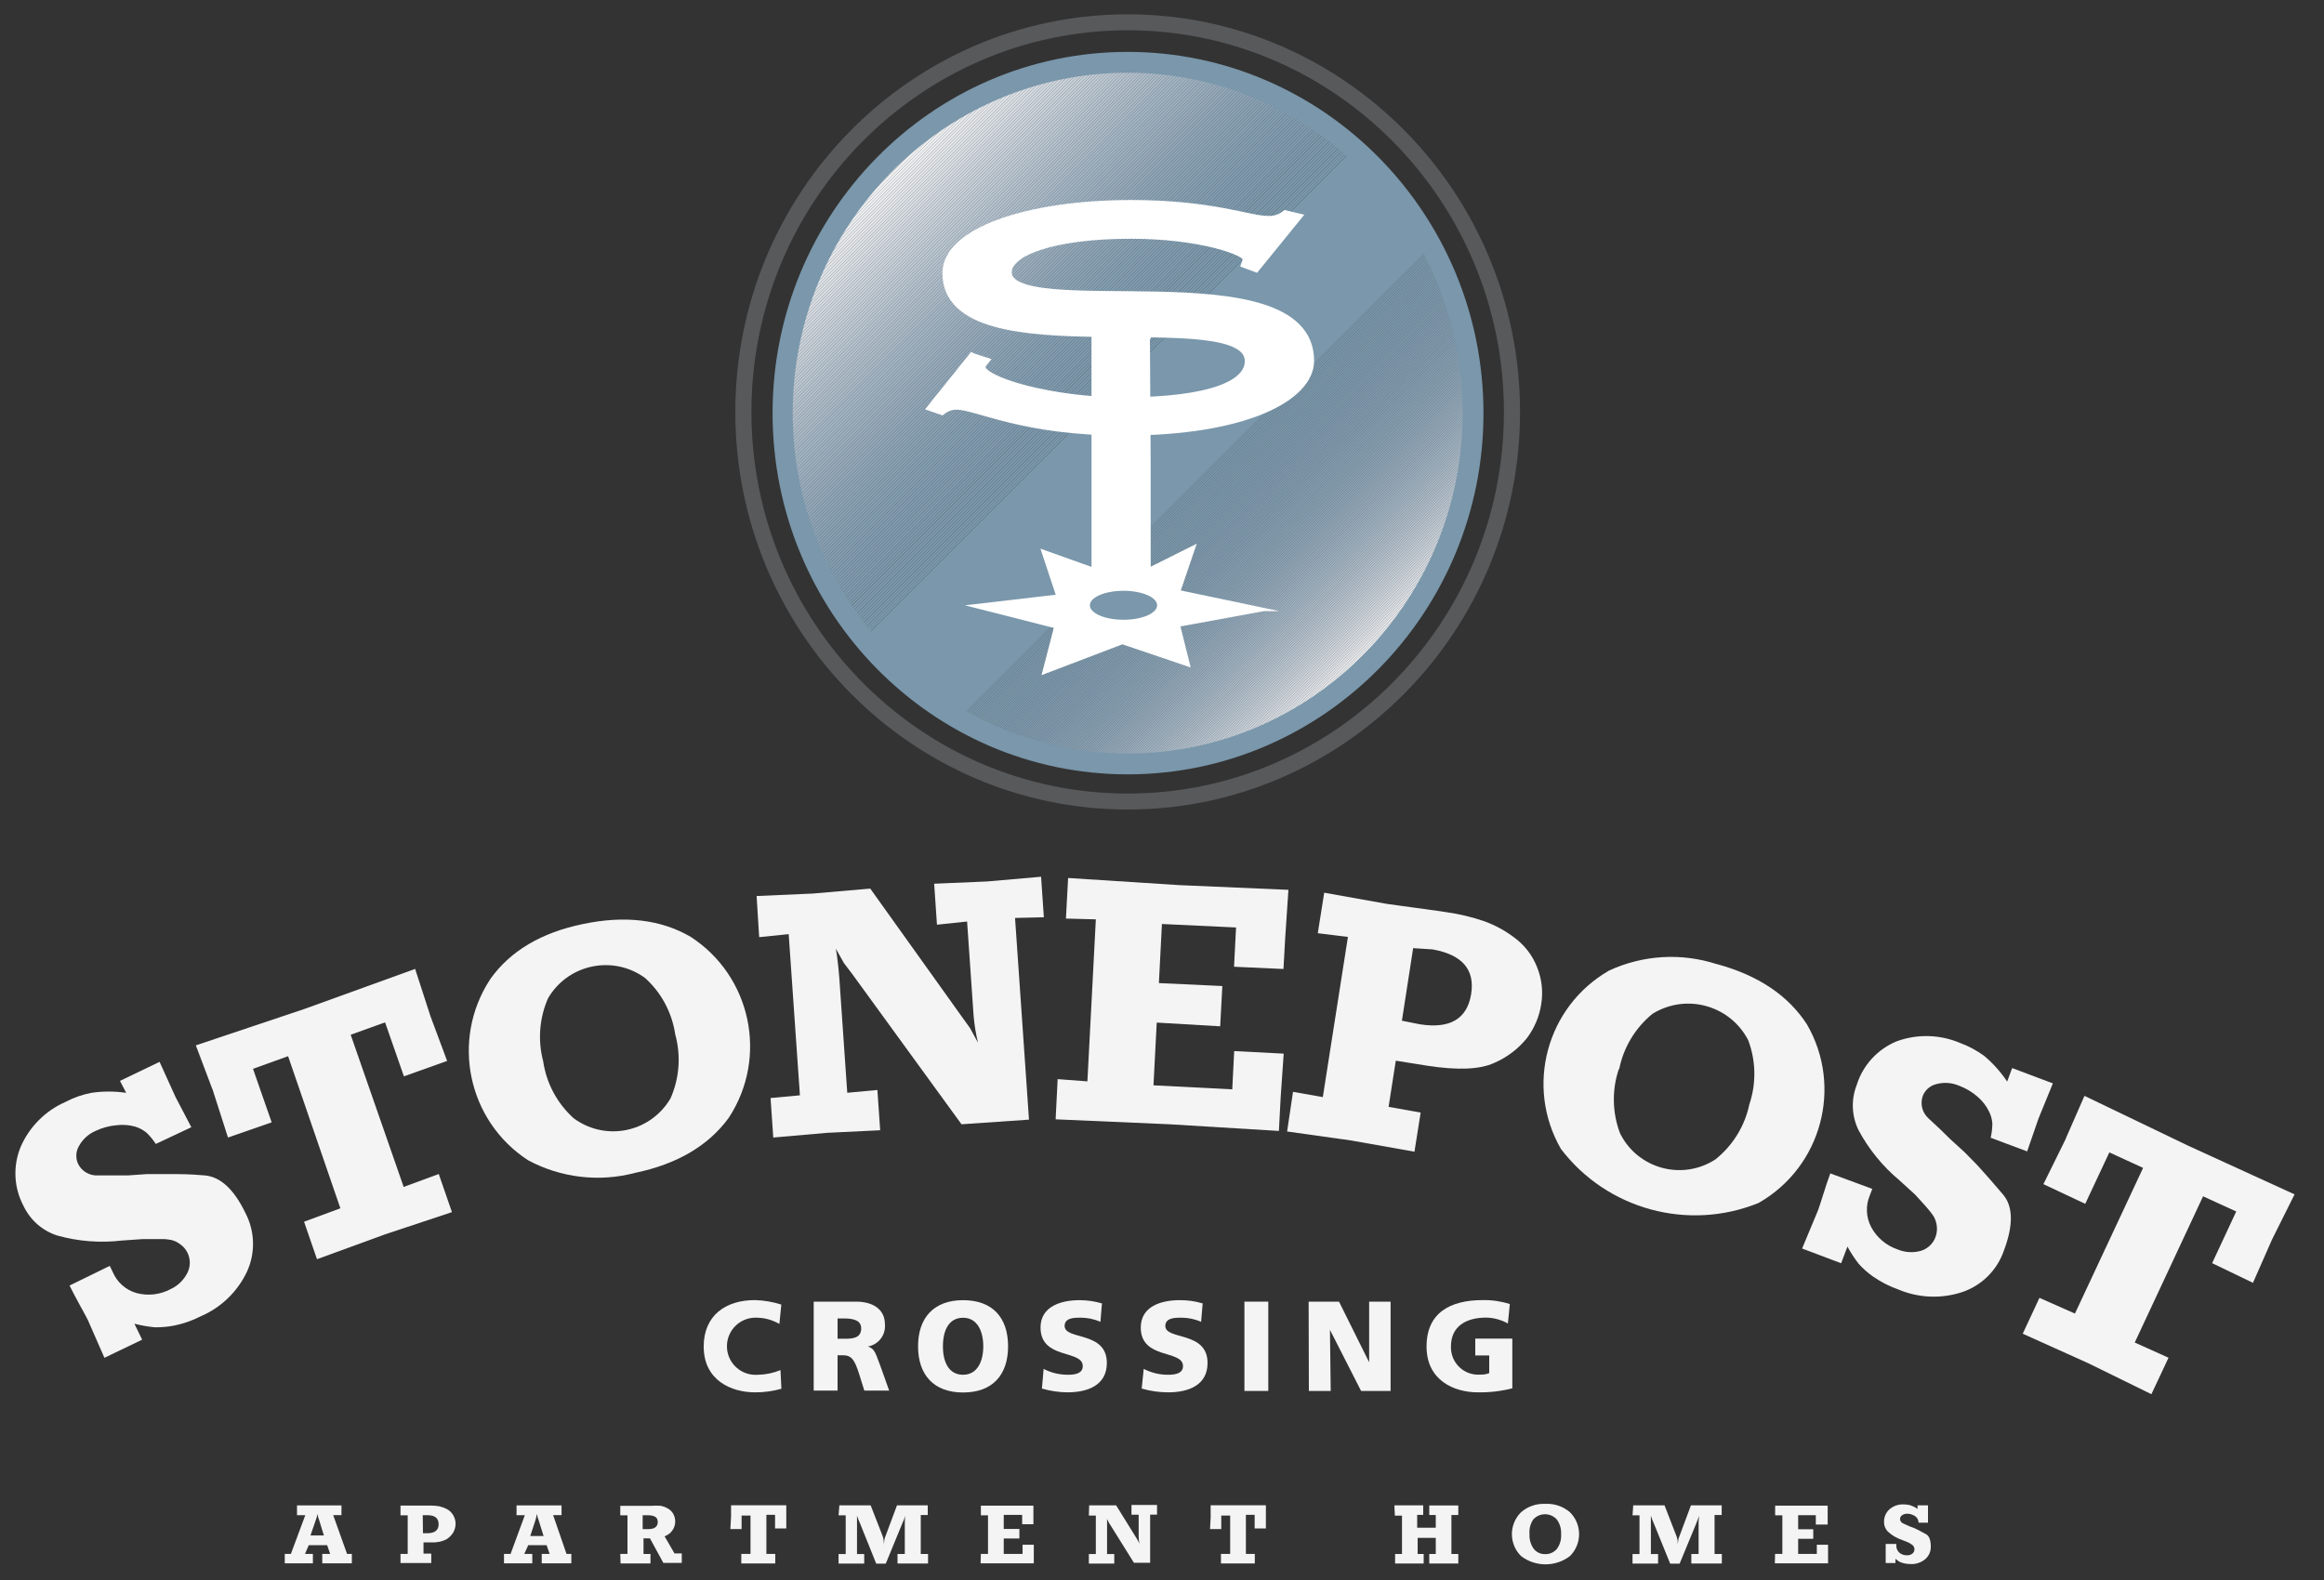<?xml version="1.0" encoding="UTF-8"?>
<svg id="logos" xmlns="http://www.w3.org/2000/svg" xmlns:xlink="http://www.w3.org/1999/xlink" viewBox="0 0 300 204.05">
  <rect x="0" y="0" width="300" height="204.05" fill="#333333" stroke="none"/>
  <defs>
    <style>
      .cls-1, .cls-2 {
        fill: none;
      }

      .cls-3 {
        fill: #f3f3f5;
      }

      .cls-4 {
        fill: #f6f7f8;
      }

      .cls-5 {
        fill: #f7f8f9;
      }

      .cls-6 {
        fill: #f2f3f4;
      }

      .cls-7 {
        fill: #f9f9fa;
      }

      .cls-8 {
        fill: #eef0f2;
      }

      .cls-9 {
        fill: #ebedf0;
      }

      .cls-10 {
        fill: #eaedef;
      }

      .cls-11 {
        fill: #e9ecef;
      }

      .cls-12 {
        fill: #f4f5f6;
      }

      .cls-13 {
        fill: #f4f4f4;
      }

      .cls-14 {
        fill: #fafbfb;
      }

      .cls-15 {
        fill: #fcfcfd;
      }

      .cls-16 {
        fill: #e7eaed;
      }

      .cls-17 {
        fill: #e7e9ec;
      }

      .cls-18 {
        fill: #e3e6ea;
      }

      .cls-19 {
        fill: #e8ebee;
      }

      .cls-20 {
        fill: #edeff1;
      }

      .cls-21, .cls-22, .cls-23 {
        fill: #fff;
      }

      .cls-24 {
        fill: #f0f1f3;
      }

      .cls-25 {
        fill: #f1f2f4;
      }

      .cls-26 {
        fill: #e5e7eb;
      }

      .cls-27 {
        fill: #eceef1;
      }

      .cls-28 {
        fill: #91a7b8;
      }

      .cls-29 {
        fill: #7d99ac;
      }

      .cls-30 {
        fill: #7f9aae;
      }

      .cls-31 {
        fill: #7f9aad;
      }

      .cls-32 {
        fill: #819caf;
      }

      .cls-33 {
        fill: #7e99ad;
      }

      .cls-34 {
        fill: #98adbc;
      }

      .cls-35 {
        fill: #99adbd;
      }

      .cls-36 {
        fill: #99adbc;
      }

      .cls-37 {
        fill: #7c98ac;
      }

      .cls-38 {
        fill: #97acbc;
      }

      .cls-39 {
        fill: #97abbb;
      }

      .cls-40 {
        fill: #a0b2c1;
      }

      .cls-41 {
        fill: #9fb1c0;
      }

      .cls-42 {
        fill: #9fb2c1;
      }

      .cls-43 {
        fill: #849eb1;
      }

      .cls-44 {
        fill: #9eb1c0;
      }

      .cls-45 {
        fill: #93a9ba;
      }

      .cls-46 {
        fill: #93a8b9;
      }

      .cls-47 {
        fill: #c2ccd5;
      }

      .cls-48 {
        fill: #b4c2cd;
      }

      .cls-49 {
        fill: #8aa2b4;
      }

      .cls-50 {
        fill: #b5c2ce;
      }

      .cls-51 {
        fill: #9db0bf;
      }

      .cls-52 {
        fill: #8ba3b4;
      }

      .cls-53 {
        fill: #8ba3b5;
      }

      .cls-54 {
        fill: #9cb0bf;
      }

      .cls-55 {
        fill: #9cafbe;
      }

      .cls-56 {
        fill: #8ca3b5;
      }

      .cls-57 {
        fill: #8ca4b6;
      }

      .cls-58 {
        fill: #91a7b9;
      }

      .cls-59 {
        fill: #8fa5b7;
      }

      .cls-60 {
        fill: #8fa6b7;
      }

      .cls-61 {
        fill: #8fa6b8;
      }

      .cls-62 {
        fill: #90a6b8;
      }

      .cls-63 {
        fill: #b6c3ce;
      }

      .cls-64 {
        fill: #b6c2ce;
      }

      .cls-65 {
        fill: #c1cbd5;
      }

      .cls-66 {
        fill: #b3c1cd;
      }

      .cls-67 {
        fill: #b3c0cc;
      }

      .cls-68 {
        fill: #bac6d0;
      }

      .cls-69 {
        fill: #8da4b6;
      }

      .cls-70 {
        fill: #b9c5cf;
      }

      .cls-71 {
        fill: #8ea5b7;
      }

      .cls-72 {
        fill: #b7c4cf;
      }

      .cls-73 {
        fill: #b7c3cf;
      }

      .cls-74 {
        fill: #92a8b9;
      }

      .cls-75 {
        fill: #859fb1;
      }

      .cls-76 {
        fill: #ced6dd;
      }

      .cls-77 {
        fill: #cdd5dd;
      }

      .cls-78 {
        fill: #a8b8c5;
      }

      .cls-79 {
        fill: #a5b6c4;
      }

      .cls-80 {
        fill: #b1becb;
      }

      .cls-81 {
        fill: #dadfe5;
      }

      .cls-82 {
        fill: #a9b9c6;
      }

      .cls-83 {
        fill: #a6b6c4;
      }

      .cls-84 {
        fill: #adbcc9;
      }

      .cls-85 {
        fill: #afbdca;
      }

      .cls-86 {
        fill: #b0beca;
      }

      .cls-87 {
        fill: #d8dde3;
      }

      .cls-88 {
        fill: #a4b5c4;
      }

      .cls-89 {
        fill: #b2c0cd;
      }

      .cls-90 {
        fill: #b2bfcc;
      }

      .cls-91 {
        fill: #bfc9d3;
      }

      .cls-92 {
        fill: #aebdc9;
      }

      .cls-93 {
        fill: #bdc9d3;
      }

      .cls-94 {
        fill: #bcc8d2;
      }

      .cls-95 {
        fill: #a3b4c2;
      }

      .cls-96 {
        fill: #a3b5c3;
      }

      .cls-97 {
        fill: #bbc7d2;
      }

      .cls-98 {
        fill: #bdc8d3;
      }

      .cls-99 {
        fill: #c0cad4;
      }

      .cls-100 {
        fill: #aabac7;
      }

      .cls-101 {
        fill: #ccd4dc;
      }

      .cls-102 {
        fill: #cad3db;
      }

      .cls-103 {
        fill: #c9d2da;
      }

      .cls-104 {
        fill: #cfd6de;
      }

      .cls-105 {
        fill: #d0d7df;
      }

      .cls-106 {
        fill: #d0d7de;
      }

      .cls-107 {
        fill: #dde2e7;
      }

      .cls-108 {
        fill: #d2d8df;
      }

      .cls-109 {
        fill: #c3cdd6;
      }

      .cls-110 {
        fill: #c4cdd7;
      }

      .cls-111 {
        fill: #c4ced7;
      }

      .cls-112 {
        fill: #dce1e6;
      }

      .cls-113 {
        fill: #dbe0e6;
      }

      .cls-114 {
        fill: #dbe0e5;
      }

      .cls-115 {
        fill: #d6dce2;
      }

      .cls-116 {
        fill: #d4dae0;
      }

      .cls-117 {
        fill: #dfe4e9;
      }

      .cls-118 {
        fill: #acbbc8;
      }

      .cls-119 {
        fill: #d7dce2;
      }

      .cls-120 {
        fill: #c6cfd8;
      }

      .cls-121 {
        fill: #c6ced7;
      }

      .cls-122 {
        fill: #c6d0d9;
      }

      .cls-123 {
        fill: #e1e5e9;
      }

      .cls-124 {
        fill: #c8d1da;
      }

      .cls-125 {
        fill: #d5dbe2;
      }

      .cls-126 {
        fill: #dee3e8;
      }

      .cls-127 {
        fill: #a7b7c5;
      }

      .cls-128 {
        fill: #94a9ba;
      }

      .cls-129 {
        fill: #a2b3c2;
      }

      .cls-130 {
        fill: #9bafbe;
      }

      .cls-131 {
        fill: #9baebd;
      }

      .cls-132 {
        fill: #a1b3c2;
      }

      .cls-133 {
        fill: #95aaba;
      }

      .cls-134 {
        fill: #a2b4c3;
      }

      .cls-135 {
        fill: #96aabb;
      }

      .cls-136 {
        fill: #96abbb;
      }

      .cls-137 {
        fill: #89a2b4;
      }

      .cls-138 {
        fill: #89a1b3;
      }

      .cls-139 {
        fill: #87a0b2;
      }

      .cls-140 {
        fill: #87a0b3;
      }

      .cls-141 {
        fill: #869fb2;
      }

      .cls-142 {
        fill: #869fb1;
      }

      .cls-143 {
        fill: #88a1b3;
      }

      .cls-144 {
        fill: #88a0b2;
      }

      .cls-145 {
        fill: #9aaebd;
      }

      .cls-146 {
        fill: #809bae;
      }

      .cls-147 {
        fill: #809baf;
      }

      .cls-148 {
        fill: #58595b;
      }

      .cls-149 {
        fill: #839db0;
      }

      .cls-150 {
        fill: #839eb1;
      }

      .cls-151 {
        fill: #839eb0;
      }

      .cls-152 {
        fill: #829caf;
      }

      .cls-153 {
        fill: #7a97ab;
      }

      .cls-154 {
        fill: #829db0;
      }

      .cls-155 {
        fill: #7b98ab;
      }

      .cls-156 {
        fill: #7b98ac;
      }

      .cls-2 {
        clip-path: url(#clippath);
      }

      .cls-22 {
        stroke-width: .36px;
      }

      .cls-22, .cls-23 {
        stroke: #fff;
        stroke-miterlimit: 10;
      }

      .cls-23 {
        stroke-width: 1.45px;
      }
    </style>
    <clipPath id="clippath">
      <ellipse class="cls-1" cx="145.57" cy="53.34" rx="44.58" ry="45.29"/>
    </clipPath>
  </defs>
  <g class="cls-2">
    <g>
      <polygon class="cls-21" points="127.31 8.05 100.99 34.37 100.99 8.05 127.31 8.05"/>
      <polygon class="cls-21" points="127.73 8.05 100.99 34.78 100.99 34.37 127.31 8.05 127.73 8.05"/>
      <polygon class="cls-15" points="128.14 8.05 100.99 35.2 100.99 34.78 127.73 8.05 128.14 8.05"/>
      <polygon class="cls-7" points="128.54 8.05 100.99 35.6 100.99 35.2 128.14 8.05 128.54 8.05"/>
      <polygon class="cls-4" points="128.97 8.05 100.99 36.01 100.99 35.6 128.54 8.05 128.97 8.05"/>
      <polygon class="cls-12" points="129.37 8.05 100.99 36.43 100.99 36.01 128.97 8.05 129.37 8.05"/>
      <polygon class="cls-3" points="129.79 8.05 100.99 36.84 100.99 36.43 129.37 8.05 129.79 8.05"/>
      <polygon class="cls-25" points="130.2 8.05 100.99 37.26 100.99 36.84 129.79 8.05 130.2 8.05"/>
      <polygon class="cls-8" points="130.62 8.05 100.99 37.67 100.99 37.26 130.2 8.05 130.62 8.05"/>
      <polygon class="cls-20" points="131.03 8.05 100.99 38.09 100.99 37.67 130.62 8.05 131.03 8.05"/>
      <polygon class="cls-9" points="131.43 8.05 100.99 38.49 100.99 38.09 131.03 8.05 131.43 8.05"/>
      <polygon class="cls-11" points="131.86 8.05 100.99 38.9 100.99 38.49 131.43 8.05 131.86 8.05"/>
      <polygon class="cls-16" points="132.26 8.05 100.99 39.32 100.99 38.9 131.86 8.05 132.26 8.05"/>
      <polygon class="cls-17" points="132.68 8.05 100.99 39.73 100.99 39.32 132.26 8.05 132.68 8.05"/>
      <polygon class="cls-26" points="133.09 8.05 100.99 40.14 100.99 39.73 132.68 8.05 133.09 8.05"/>
      <polygon class="cls-18" points="133.5 8.05 100.99 40.56 100.99 40.14 133.09 8.05 133.5 8.05"/>
      <polygon class="cls-123" points="133.92 8.05 100.99 40.96 100.99 40.56 133.5 8.05 133.92 8.05"/>
      <polygon class="cls-117" points="134.32 8.05 100.99 41.39 100.99 40.96 133.92 8.05 134.32 8.05"/>
      <polygon class="cls-126" points="134.75 8.05 100.99 41.79 100.99 41.39 134.32 8.05 134.75 8.05"/>
      <polygon class="cls-112" points="135.15 8.05 100.99 42.2 100.99 41.79 134.75 8.05 135.15 8.05"/>
      <polygon class="cls-114" points="135.56 8.05 100.99 42.62 100.99 42.2 135.15 8.05 135.56 8.05"/>
      <polygon class="cls-81" points="135.98 8.05 100.99 43.03 100.99 42.62 135.56 8.05 135.98 8.05"/>
      <polygon class="cls-87" points="136.39 8.05 100.99 43.45 100.99 43.03 135.98 8.05 136.39 8.05"/>
      <polygon class="cls-119" points="136.79 8.05 100.99 43.85 100.99 43.45 136.39 8.05 136.79 8.05"/>
      <polygon class="cls-125" points="137.22 8.05 100.99 44.26 100.99 43.85 136.79 8.05 137.22 8.05"/>
      <polygon class="cls-116" points="137.62 8.05 100.99 44.68 100.99 44.26 137.22 8.05 137.62 8.05"/>
      <polygon class="cls-108" points="138.04 8.05 100.99 45.09 100.99 44.68 137.62 8.05 138.04 8.05"/>
      <polygon class="cls-105" points="138.45 8.05 100.99 45.51 100.99 45.09 138.04 8.05 138.45 8.05"/>
      <polygon class="cls-104" points="138.86 8.05 100.99 45.92 100.99 45.51 138.45 8.05 138.86 8.05"/>
      <polygon class="cls-77" points="139.28 8.05 100.99 46.32 100.99 45.92 138.86 8.05 139.28 8.05"/>
      <polygon class="cls-101" points="139.68 8.05 100.99 46.74 100.99 46.32 139.28 8.05 139.68 8.05"/>
      <polygon class="cls-102" points="140.11 8.05 100.99 47.15 100.99 46.74 139.68 8.05 140.11 8.05"/>
      <polygon class="cls-103" points="140.51 8.05 100.99 47.57 100.99 47.15 140.11 8.05 140.51 8.05"/>
      <polygon class="cls-124" points="140.92 8.05 100.99 47.98 100.99 47.57 140.51 8.05 140.92 8.05"/>
      <polygon class="cls-120" points="141.34 8.05 100.99 48.39 100.99 47.98 140.92 8.05 141.34 8.05"/>
      <polygon class="cls-121" points="141.75 8.05 100.99 48.81 100.99 48.39 141.34 8.05 141.75 8.05"/>
      <polygon class="cls-111" points="142.17 8.05 100.99 49.21 100.99 48.81 141.75 8.05 142.17 8.05"/>
      <polygon class="cls-109" points="142.57 8.05 100.99 49.64 100.99 49.21 142.17 8.05 142.57 8.05"/>
      <polygon class="cls-65" points="142.98 8.05 100.99 50.04 100.99 49.64 142.57 8.05 142.98 8.05"/>
      <polygon class="cls-99" points="143.4 8.05 100.99 50.45 100.99 50.04 142.98 8.05 143.4 8.05"/>
      <polygon class="cls-91" points="143.81 8.05 100.99 50.87 100.99 50.45 143.4 8.05 143.81 8.05"/>
      <polygon class="cls-93" points="144.23 8.05 100.99 51.28 100.99 50.87 143.81 8.05 144.23 8.05"/>
      <polygon class="cls-94" points="144.64 8.05 100.99 51.7 100.99 51.28 144.23 8.05 144.64 8.05"/>
      <polygon class="cls-97" points="145.04 8.05 100.99 52.1 100.99 51.7 144.64 8.05 145.04 8.05"/>
      <polygon class="cls-68" points="145.47 8.05 100.99 52.51 100.99 52.1 145.04 8.05 145.47 8.05"/>
      <polygon class="cls-70" points="145.87 8.05 100.99 52.93 100.99 52.51 145.47 8.05 145.87 8.05"/>
      <polygon class="cls-72" points="146.29 8.05 100.99 53.34 100.99 52.93 145.87 8.05 146.29 8.05"/>
      <polygon class="cls-63" points="146.7 8.05 100.99 53.76 100.99 53.34 146.29 8.05 146.7 8.05"/>
      <polygon class="cls-50" points="147.11 8.05 100.99 54.17 100.99 53.76 146.7 8.05 147.11 8.05"/>
      <polygon class="cls-66" points="147.53 8.05 100.99 54.57 100.99 54.17 147.11 8.05 147.53 8.05"/>
      <polygon class="cls-67" points="147.93 8.05 100.99 54.99 100.99 54.57 147.53 8.05 147.93 8.05"/>
      <polygon class="cls-90" points="148.36 8.05 100.99 55.4 100.99 54.99 147.93 8.05 148.36 8.05"/>
      <polygon class="cls-80" points="148.76 8.05 100.99 55.82 100.99 55.4 148.36 8.05 148.76 8.05"/>
      <polygon class="cls-85" points="149.17 8.05 100.99 56.23 100.99 55.82 148.76 8.05 149.17 8.05"/>
      <polygon class="cls-92" points="149.59 8.05 100.99 56.64 100.99 56.23 149.17 8.05 149.59 8.05"/>
      <polygon class="cls-84" points="150 8.05 100.99 57.06 100.99 56.64 149.59 8.05 150 8.05"/>
      <polygon class="cls-118" points="150.42 8.05 100.99 57.46 100.99 57.06 150 8.05 150.42 8.05"/>
      <polygon class="cls-100" points="150.82 8.05 100.99 57.89 100.99 57.46 150.42 8.05 150.82 8.05"/>
      <polygon class="cls-100" points="151.23 8.05 100.99 58.29 100.99 57.89 150.82 8.05 151.23 8.05"/>
      <polygon class="cls-82" points="151.65 8.05 100.99 58.7 100.99 58.29 151.23 8.05 151.65 8.05"/>
      <polygon class="cls-78" points="152.06 8.05 100.99 59.12 100.99 58.7 151.65 8.05 152.06 8.05"/>
      <polygon class="cls-127" points="152.48 8.05 100.99 59.53 100.99 59.12 152.06 8.05 152.48 8.05"/>
      <polygon class="cls-83" points="152.89 8.05 100.99 59.93 100.99 59.53 152.48 8.05 152.89 8.05"/>
      <polygon class="cls-88" points="153.29 8.05 100.99 60.35 100.99 59.93 152.89 8.05 153.29 8.05"/>
      <polygon class="cls-96" points="153.72 8.05 100.99 60.76 100.99 60.35 153.29 8.05 153.72 8.05"/>
      <polygon class="cls-134" points="154.12 8.05 100.99 61.18 100.99 60.76 153.72 8.05 154.12 8.05"/>
      <polygon class="cls-129" points="154.53 8.05 100.99 61.59 100.99 61.18 154.12 8.05 154.53 8.05"/>
      <polygon class="cls-132" points="154.95 8.05 100.99 62 100.99 61.59 154.53 8.05 154.95 8.05"/>
      <polygon class="cls-40" points="155.36 8.05 100.99 62.42 100.99 62 154.95 8.05 155.36 8.05"/>
      <polygon class="cls-41" points="155.78 8.05 100.99 62.82 100.99 62.42 155.36 8.05 155.78 8.05"/>
      <polygon class="cls-44" points="156.18 8.05 100.99 63.24 100.99 62.82 155.78 8.05 156.18 8.05"/>
      <polygon class="cls-51" points="156.61 8.05 100.99 63.65 100.99 63.24 156.18 8.05 156.61 8.05"/>
      <polygon class="cls-54" points="157.01 8.05 100.99 64.07 100.99 63.65 156.61 8.05 157.01 8.05"/>
      <polygon class="cls-55" points="157.42 8.05 100.99 64.48 100.99 64.07 157.01 8.05 157.42 8.05"/>
      <polygon class="cls-131" points="157.84 8.05 100.99 64.89 100.99 64.48 157.42 8.05 157.84 8.05"/>
      <polygon class="cls-145" points="158.25 8.05 100.99 65.31 100.99 64.89 157.84 8.05 158.25 8.05"/>
      <polygon class="cls-36" points="158.67 8.05 100.99 65.71 100.99 65.31 158.25 8.05 158.67 8.05"/>
      <polygon class="cls-34" points="159.07 8.05 100.99 66.14 100.99 65.71 158.67 8.05 159.07 8.05"/>
      <polygon class="cls-38" points="159.48 8.05 100.99 66.54 100.99 66.14 159.07 8.05 159.48 8.05"/>
      <polygon class="cls-39" points="159.9 8.05 100.99 66.95 100.99 66.54 159.48 8.05 159.9 8.05"/>
      <polygon class="cls-135" points="160.31 8.05 100.99 67.37 100.99 66.95 159.9 8.05 160.31 8.05"/>
      <polygon class="cls-133" points="160.73 8.05 100.99 67.78 100.99 67.37 160.31 8.05 160.73 8.05"/>
      <polygon class="cls-128" points="161.14 8.05 100.99 68.18 100.99 67.78 160.73 8.05 161.14 8.05"/>
      <polygon class="cls-45" points="161.54 8.05 100.99 68.6 100.99 68.18 161.14 8.05 161.54 8.05"/>
      <polygon class="cls-74" points="161.97 8.05 100.99 69.01 100.99 68.6 161.54 8.05 161.97 8.05"/>
      <polygon class="cls-58" points="162.37 8.05 100.99 69.43 100.99 69.01 161.97 8.05 162.37 8.05"/>
      <polygon class="cls-28" points="162.79 8.05 100.99 69.84 100.99 69.43 162.37 8.05 162.79 8.05"/>
      <polygon class="cls-62" points="163.2 8.05 100.99 70.25 100.99 69.84 162.79 8.05 163.2 8.05"/>
      <polygon class="cls-61" points="163.61 8.05 100.99 70.67 100.99 70.25 163.2 8.05 163.61 8.05"/>
      <polygon class="cls-59" points="164.03 8.05 100.99 71.07 100.99 70.67 163.61 8.05 164.03 8.05"/>
      <polygon class="cls-71" points="164.43 8.05 100.99 71.49 100.99 71.07 164.03 8.05 164.43 8.05"/>
      <polygon class="cls-69" points="164.84 8.05 100.99 71.9 100.99 71.49 164.43 8.05 164.84 8.05"/>
      <polygon class="cls-57" points="165.26 8.05 100.99 72.32 100.99 71.9 164.84 8.05 165.26 8.05"/>
      <polygon class="cls-56" points="165.67 8.05 100.99 72.73 100.99 72.32 165.26 8.05 165.67 8.05"/>
      <polygon class="cls-56" points="166.09 8.05 100.99 73.14 100.99 72.73 165.67 8.05 166.09 8.05"/>
      <polygon class="cls-52" points="166.5 8.05 100.99 73.56 100.99 73.14 166.09 8.05 166.5 8.05"/>
      <polygon class="cls-49" points="166.9 8.05 100.99 73.96 100.99 73.56 166.5 8.05 166.9 8.05"/>
      <polygon class="cls-137" points="167.33 8.05 100.99 74.39 100.99 73.96 166.9 8.05 167.33 8.05"/>
      <polygon class="cls-138" points="167.73 8.05 100.99 74.79 100.99 74.39 167.33 8.05 167.73 8.05"/>
      <polygon class="cls-143" points="168.15 8.05 100.99 75.2 100.99 74.79 167.73 8.05 168.15 8.05"/>
      <polygon class="cls-144" points="168.56 8.05 100.99 75.62 100.99 75.2 168.15 8.05 168.56 8.05"/>
      <polygon class="cls-139" points="168.97 8.05 100.99 76.03 100.99 75.62 168.56 8.05 168.97 8.05"/>
      <polygon class="cls-139" points="169.39 8.05 100.99 76.43 100.99 76.03 168.97 8.05 169.39 8.05"/>
      <polygon class="cls-141" points="169.79 8.05 100.99 76.85 100.99 76.43 169.39 8.05 169.79 8.05"/>
      <polygon class="cls-75" points="170.22 8.05 100.99 77.26 100.99 76.85 169.79 8.05 170.22 8.05"/>
      <polygon class="cls-75" points="170.62 8.05 100.99 77.68 100.99 77.26 170.22 8.05 170.62 8.05"/>
      <polygon class="cls-43" points="171.03 8.05 100.99 78.09 100.99 77.68 170.62 8.05 171.03 8.05"/>
      <polygon class="cls-150" points="171.45 8.05 100.99 78.5 100.99 78.09 171.03 8.05 171.45 8.05"/>
      <polygon class="cls-151" points="171.86 8.05 100.99 78.92 100.99 78.5 171.45 8.05 171.86 8.05"/>
      <polygon class="cls-154" points="172.28 8.05 100.99 79.32 100.99 78.92 171.86 8.05 172.28 8.05"/>
      <polygon class="cls-154" points="172.68 8.05 100.99 79.74 100.99 79.32 172.28 8.05 172.68 8.05"/>
      <polygon class="cls-152" points="173.09 8.05 100.99 80.15 100.99 79.74 172.68 8.05 173.09 8.05"/>
      <polygon class="cls-152" points="173.51 8.05 100.99 80.56 100.99 80.15 173.09 8.05 173.51 8.05"/>
      <polygon class="cls-32" points="173.92 8.05 100.99 80.98 100.99 80.56 173.51 8.05 173.92 8.05"/>
      <polygon class="cls-32" points="174.34 8.05 100.99 81.39 100.99 80.98 173.92 8.05 174.34 8.05"/>
      <polygon class="cls-147" points="174.75 8.05 100.99 81.81 100.99 81.39 174.34 8.05 174.75 8.05"/>
      <polygon class="cls-146" points="175.15 8.05 100.99 82.21 100.99 81.81 174.75 8.05 175.15 8.05"/>
      <polygon class="cls-146" points="175.58 8.05 100.99 82.62 100.99 82.21 175.15 8.05 175.58 8.05"/>
      <polygon class="cls-146" points="175.98 8.05 100.99 83.04 100.99 82.62 175.58 8.05 175.98 8.05"/>
      <polygon class="cls-30" points="176.04 8.05 176.21 8.23 100.99 83.45 100.99 83.04 175.98 8.05 176.04 8.05"/>
      <polygon class="cls-31" points="176.21 8.23 176.42 8.43 100.99 83.87 100.99 83.45 176.21 8.23"/>
      <polygon class="cls-31" points="176.42 8.43 176.64 8.65 100.99 84.28 100.99 83.87 176.42 8.43"/>
      <polygon class="cls-31" points="176.64 8.65 176.84 8.85 101.08 84.6 100.99 84.51 100.99 84.28 176.64 8.65"/>
      <rect class="cls-31" x="85.5" y="46.68" width="107.13" height=".29" transform="translate(7.62 112.05) rotate(-45)"/>
      <rect class="cls-33" x="85.7" y="46.89" width="107.13" height=".29" transform="translate(7.53 112.25) rotate(-45)"/>
      <rect class="cls-33" x="85.9" y="47.1" width="107.13" height=".29" transform="translate(7.44 112.46) rotate(-45)"/>
      <rect class="cls-29" x="86.11" y="47.3" width="107.13" height=".29" transform="translate(7.36 112.66) rotate(-45)"/>
      <rect class="cls-29" x="86.31" y="47.5" width="107.13" height=".29" transform="translate(7.28 112.86) rotate(-45)"/>
      <rect class="cls-29" x="86.53" y="47.71" width="107.13" height=".29" transform="translate(7.19 113.08) rotate(-45)"/>
      <rect class="cls-29" x="86.73" y="47.92" width="107.13" height=".29" transform="translate(7.11 113.29) rotate(-45)"/>
      <rect class="cls-37" x="86.93" y="48.14" width="107.13" height=".29" transform="translate(7.01 113.49) rotate(-45)"/>
      <rect class="cls-37" x="87.15" y="48.33" width="107.13" height=".29" transform="translate(6.94 113.7) rotate(-45)"/>
      <rect class="cls-37" x="87.35" y="48.53" width="107.13" height=".29" transform="translate(6.85 113.9) rotate(-45)"/>
      <rect class="cls-37" x="87.56" y="48.75" width="107.13" height=".29" transform="translate(6.76 114.11) rotate(-45)"/>
      <rect class="cls-156" x="87.76" y="48.95" width="107.13" height=".29" transform="translate(6.68 114.31) rotate(-45)"/>
      <rect class="cls-155" x="87.96" y="49.17" width="107.13" height=".29" transform="translate(6.58 114.52) rotate(-45)"/>
      <rect class="cls-155" x="88.18" y="49.36" width="107.13" height=".29" transform="translate(6.51 114.73) rotate(-45)"/>
      <rect class="cls-155" x="88.38" y="49.56" width="107.13" height=".29" transform="translate(6.43 114.93) rotate(-45)"/>
      <rect class="cls-155" x="88.59" y="49.78" width="107.13" height=".29" transform="translate(6.34 115.14) rotate(-45)"/>
      <rect class="cls-155" x="88.79" y="49.98" width="107.13" height=".29" transform="translate(6.25 115.35) rotate(-45)"/>
      <rect class="cls-153" x="88.99" y="50.2" width="107.13" height=".29" transform="translate(6.16 115.55) rotate(-45)"/>
      <rect class="cls-153" x="89.21" y="50.39" width="107.13" height=".29" transform="translate(6.08 115.76) rotate(-45)"/>
      <rect class="cls-153" x="89.41" y="50.59" width="107.13" height=".29" transform="translate(6 115.96) rotate(-45)"/>
      <polygon class="cls-153" points="180.96 12.97 190.16 22.17 190.16 26.47 118 98.64 115.11 98.64 105.2 88.72 180.96 12.97"/>
      <polygon class="cls-153" points="190.16 26.8 118.32 98.64 118 98.64 190.16 26.47 190.16 26.8"/>
      <polygon class="cls-153" points="190.16 27.12 118.64 98.64 118.32 98.64 190.16 26.8 190.16 27.12"/>
      <polygon class="cls-153" points="190.16 27.44 118.97 98.64 118.64 98.64 190.16 27.12 190.16 27.44"/>
      <polygon class="cls-153" points="190.16 27.76 119.29 98.64 118.97 98.64 190.16 27.44 190.16 27.76"/>
      <polygon class="cls-153" points="190.16 28.09 119.61 98.64 119.29 98.64 190.16 27.76 190.16 28.09"/>
      <polygon class="cls-153" points="190.16 28.41 119.93 98.64 119.61 98.64 190.16 28.09 190.16 28.41"/>
      <polygon class="cls-153" points="190.16 28.73 120.26 98.64 119.93 98.64 190.16 28.41 190.16 28.73"/>
      <polygon class="cls-155" points="190.16 29.05 120.58 98.64 120.26 98.64 190.16 28.73 190.16 29.05"/>
      <polygon class="cls-155" points="190.16 29.37 120.9 98.64 120.58 98.64 190.16 29.05 190.16 29.37"/>
      <polygon class="cls-155" points="190.16 29.71 121.22 98.64 120.9 98.64 190.16 29.37 190.16 29.71"/>
      <polygon class="cls-155" points="190.16 30.03 121.54 98.64 121.22 98.64 190.16 29.71 190.16 30.03"/>
      <polygon class="cls-155" points="190.16 30.35 121.88 98.64 121.54 98.64 190.16 30.03 190.16 30.35"/>
      <polygon class="cls-155" points="190.16 30.67 122.2 98.64 121.88 98.64 190.16 30.35 190.16 30.67"/>
      <polygon class="cls-155" points="190.16 31 122.52 98.64 122.2 98.64 190.16 30.67 190.16 31"/>
      <polygon class="cls-155" points="190.16 31.32 122.84 98.64 122.52 98.64 190.16 31 190.16 31.32"/>
      <polygon class="cls-155" points="190.16 31.64 123.17 98.64 122.84 98.64 190.16 31.32 190.16 31.64"/>
      <polygon class="cls-156" points="190.16 31.96 123.49 98.64 123.17 98.64 190.16 31.64 190.16 31.96"/>
      <polygon class="cls-156" points="190.16 32.28 123.81 98.64 123.49 98.64 190.16 31.96 190.16 32.28"/>
      <polygon class="cls-156" points="190.16 32.61 124.13 98.64 123.81 98.64 190.16 32.28 190.16 32.61"/>
      <polygon class="cls-37" points="190.16 32.93 124.45 98.64 124.13 98.64 190.16 32.61 190.16 32.93"/>
      <polygon class="cls-37" points="190.16 33.25 124.78 98.64 124.45 98.64 190.16 32.93 190.16 33.25"/>
      <polygon class="cls-37" points="190.16 33.57 125.1 98.64 124.78 98.64 190.16 33.25 190.16 33.57"/>
      <polygon class="cls-37" points="190.16 33.9 125.42 98.64 125.1 98.64 190.16 33.57 190.16 33.9"/>
      <polygon class="cls-37" points="190.16 34.22 125.74 98.64 125.42 98.64 190.16 33.9 190.16 34.22"/>
      <polygon class="cls-37" points="190.16 34.54 126.07 98.64 125.74 98.64 190.16 34.22 190.16 34.54"/>
      <polygon class="cls-29" points="190.16 34.86 126.39 98.64 126.07 98.64 190.16 34.54 190.16 34.86"/>
      <polygon class="cls-29" points="190.16 35.18 126.71 98.64 126.39 98.64 190.16 34.86 190.16 35.18"/>
      <polygon class="cls-29" points="190.16 35.52 127.03 98.64 126.71 98.64 190.16 35.18 190.16 35.52"/>
      <polygon class="cls-29" points="190.16 35.84 127.35 98.64 127.03 98.64 190.16 35.52 190.16 35.84"/>
      <polygon class="cls-33" points="190.16 36.16 127.69 98.64 127.35 98.64 190.16 35.84 190.16 36.16"/>
      <polygon class="cls-33" points="190.16 36.48 128.01 98.64 127.69 98.64 190.16 36.16 190.16 36.48"/>
      <polygon class="cls-33" points="190.16 36.81 128.33 98.64 128.01 98.64 190.16 36.48 190.16 36.81"/>
      <polygon class="cls-33" points="190.16 37.13 128.65 98.64 128.33 98.64 190.16 36.81 190.16 37.13"/>
      <polygon class="cls-31" points="190.16 37.45 128.98 98.64 128.65 98.64 190.16 37.13 190.16 37.45"/>
      <polygon class="cls-31" points="190.16 37.77 129.3 98.64 128.98 98.64 190.16 37.45 190.16 37.77"/>
      <polygon class="cls-31" points="190.16 38.1 129.62 98.64 129.3 98.64 190.16 37.77 190.16 38.1"/>
      <polygon class="cls-30" points="190.16 38.42 129.94 98.64 129.62 98.64 190.16 38.1 190.16 38.42"/>
      <polygon class="cls-30" points="190.16 38.74 130.26 98.64 129.94 98.64 190.16 38.42 190.16 38.74"/>
      <polygon class="cls-146" points="190.16 39.06 130.59 98.64 130.26 98.64 190.16 38.74 190.16 39.06"/>
      <polygon class="cls-146" points="190.16 39.38 130.91 98.64 130.59 98.64 190.16 39.06 190.16 39.38"/>
      <polygon class="cls-146" points="190.16 39.71 131.23 98.64 130.91 98.64 190.16 39.38 190.16 39.71"/>
      <polygon class="cls-146" points="190.16 40.03 131.55 98.64 131.23 98.64 190.16 39.71 190.16 40.03"/>
      <polygon class="cls-147" points="190.16 40.35 131.88 98.64 131.55 98.64 190.16 40.03 190.16 40.35"/>
      <polygon class="cls-32" points="190.16 40.67 132.2 98.64 131.88 98.64 190.16 40.35 190.16 40.67"/>
      <polygon class="cls-32" points="190.16 41.01 132.52 98.64 132.2 98.64 190.16 40.67 190.16 41.01"/>
      <polygon class="cls-152" points="190.16 41.33 132.84 98.64 132.52 98.64 190.16 41.01 190.16 41.33"/>
      <polygon class="cls-152" points="190.16 41.65 133.16 98.64 132.84 98.64 190.16 41.33 190.16 41.65"/>
      <polygon class="cls-149" points="190.16 41.97 133.5 98.64 133.16 98.64 190.16 41.65 190.16 41.97"/>
      <polygon class="cls-154" points="190.16 42.29 133.82 98.64 133.5 98.64 190.16 41.97 190.16 42.29"/>
      <polygon class="cls-151" points="190.16 42.62 134.14 98.64 133.82 98.64 190.16 42.29 190.16 42.62"/>
      <polygon class="cls-151" points="190.16 42.94 134.46 98.64 134.14 98.64 190.16 42.62 190.16 42.94"/>
      <polygon class="cls-43" points="190.16 43.26 134.79 98.64 134.46 98.64 190.16 42.94 190.16 43.26"/>
      <polygon class="cls-43" points="190.16 43.58 135.11 98.64 134.79 98.64 190.16 43.26 190.16 43.58"/>
      <polygon class="cls-75" points="190.16 43.91 135.43 98.64 135.11 98.64 190.16 43.58 190.16 43.91"/>
      <polygon class="cls-142" points="190.16 44.23 135.75 98.64 135.43 98.64 190.16 43.91 190.16 44.23"/>
      <polygon class="cls-141" points="190.16 44.55 136.07 98.64 135.75 98.64 190.16 44.23 190.16 44.55"/>
      <polygon class="cls-139" points="190.16 44.87 136.4 98.64 136.07 98.64 190.16 44.55 190.16 44.87"/>
      <polygon class="cls-144" points="190.16 45.19 136.72 98.64 136.4 98.64 190.16 44.87 190.16 45.19"/>
      <polygon class="cls-140" points="190.16 45.52 137.04 98.64 136.72 98.64 190.16 45.19 190.16 45.52"/>
      <polygon class="cls-143" points="190.16 45.84 137.36 98.64 137.04 98.64 190.16 45.52 190.16 45.84"/>
      <polygon class="cls-138" points="190.16 46.16 137.69 98.64 137.36 98.64 190.16 45.84 190.16 46.16"/>
      <polygon class="cls-49" points="190.16 46.48 138.01 98.64 137.69 98.64 190.16 46.16 190.16 46.48"/>
      <polygon class="cls-49" points="190.16 46.82 138.33 98.64 138.01 98.64 190.16 46.48 190.16 46.82"/>
      <polygon class="cls-53" points="190.16 47.14 138.65 98.64 138.33 98.64 190.16 46.82 190.16 47.14"/>
      <polygon class="cls-56" points="190.16 47.46 138.97 98.64 138.65 98.64 190.16 47.14 190.16 47.46"/>
      <polygon class="cls-57" points="190.16 47.78 139.31 98.64 138.97 98.64 190.16 47.46 190.16 47.78"/>
      <polygon class="cls-57" points="190.16 48.1 139.63 98.64 139.31 98.64 190.16 47.78 190.16 48.1"/>
      <polygon class="cls-69" points="190.16 48.43 139.95 98.64 139.63 98.64 190.16 48.1 190.16 48.43"/>
      <polygon class="cls-71" points="190.16 48.75 140.27 98.64 139.95 98.64 190.16 48.43 190.16 48.75"/>
      <polygon class="cls-60" points="190.16 49.07 140.6 98.64 140.27 98.64 190.16 48.75 190.16 49.07"/>
      <polygon class="cls-62" points="190.16 49.39 140.92 98.64 140.6 98.64 190.16 49.07 190.16 49.39"/>
      <polygon class="cls-28" points="190.16 49.72 141.24 98.64 140.92 98.64 190.16 49.39 190.16 49.72"/>
      <polygon class="cls-58" points="190.16 50.04 141.56 98.64 141.24 98.64 190.16 49.72 190.16 50.04"/>
      <polygon class="cls-74" points="190.16 50.36 141.88 98.64 141.56 98.64 190.16 50.04 190.16 50.36"/>
      <polygon class="cls-46" points="190.16 50.68 142.21 98.64 141.88 98.64 190.16 50.36 190.16 50.68"/>
      <polygon class="cls-128" points="190.16 51 142.53 98.64 142.21 98.64 190.16 50.68 190.16 51"/>
      <polygon class="cls-133" points="190.16 51.33 142.85 98.64 142.53 98.64 190.16 51 190.16 51.33"/>
      <polygon class="cls-135" points="190.16 51.65 143.17 98.64 142.85 98.64 190.16 51.33 190.16 51.65"/>
      <polygon class="cls-136" points="190.16 51.97 143.5 98.64 143.17 98.64 190.16 51.65 190.16 51.97"/>
      <polygon class="cls-38" points="190.16 52.29 143.82 98.64 143.5 98.64 190.16 51.97 190.16 52.29"/>
      <polygon class="cls-34" points="190.16 52.63 144.14 98.64 143.82 98.64 190.16 52.29 190.16 52.63"/>
      <polygon class="cls-35" points="190.16 52.95 144.46 98.64 144.14 98.64 190.16 52.63 190.16 52.95"/>
      <polygon class="cls-145" points="190.16 53.27 144.8 98.64 144.46 98.64 190.16 52.95 190.16 53.27"/>
      <polygon class="cls-130" points="190.16 53.59 145.12 98.64 144.8 98.64 190.16 53.27 190.16 53.59"/>
      <polygon class="cls-54" points="190.16 53.91 145.44 98.64 145.12 98.64 190.16 53.59 190.16 53.91"/>
      <polygon class="cls-51" points="190.16 54.24 145.76 98.64 145.44 98.64 190.16 53.91 190.16 54.24"/>
      <polygon class="cls-44" points="190.16 54.56 146.08 98.64 145.76 98.64 190.16 54.24 190.16 54.56"/>
      <polygon class="cls-42" points="190.16 54.88 146.41 98.64 146.08 98.64 190.16 54.56 190.16 54.88"/>
      <polygon class="cls-40" points="190.16 55.2 146.73 98.64 146.41 98.64 190.16 54.88 190.16 55.2"/>
      <polygon class="cls-129" points="190.16 55.53 147.05 98.64 146.73 98.64 190.16 55.2 190.16 55.53"/>
      <polygon class="cls-95" points="190.16 55.85 147.37 98.64 147.05 98.64 190.16 55.53 190.16 55.85"/>
      <polygon class="cls-96" points="190.16 56.17 147.7 98.64 147.37 98.64 190.16 55.85 190.16 56.17"/>
      <polygon class="cls-79" points="190.16 56.49 148.02 98.64 147.7 98.64 190.16 56.17 190.16 56.49"/>
      <polygon class="cls-83" points="190.16 56.81 148.34 98.64 148.02 98.64 190.16 56.49 190.16 56.81"/>
      <polygon class="cls-127" points="190.16 57.14 148.66 98.64 148.34 98.64 190.16 56.81 190.16 57.14"/>
      <polygon class="cls-82" points="190.16 57.46 148.98 98.64 148.66 98.64 190.16 57.14 190.16 57.46"/>
      <polygon class="cls-100" points="190.16 57.78 149.31 98.64 148.98 98.64 190.16 57.46 190.16 57.78"/>
      <polygon class="cls-100" points="190.16 58.1 149.63 98.64 149.31 98.64 190.16 57.78 190.16 58.1"/>
      <polygon class="cls-118" points="190.16 58.44 149.95 98.64 149.63 98.64 190.16 58.1 190.16 58.44"/>
      <polygon class="cls-84" points="190.16 58.76 150.27 98.64 149.95 98.64 190.16 58.44 190.16 58.76"/>
      <polygon class="cls-85" points="190.16 59.08 150.61 98.64 150.27 98.64 190.16 58.76 190.16 59.08"/>
      <polygon class="cls-86" points="190.16 59.4 150.93 98.64 150.61 98.64 190.16 59.08 190.16 59.4"/>
      <polygon class="cls-90" points="190.16 59.72 151.25 98.64 150.93 98.64 190.16 59.4 190.16 59.72"/>
      <polygon class="cls-89" points="190.16 60.05 151.57 98.64 151.25 98.64 190.16 59.72 190.16 60.05"/>
      <polygon class="cls-48" points="190.16 60.37 151.89 98.64 151.57 98.64 190.16 60.05 190.16 60.37"/>
      <polygon class="cls-64" points="190.16 60.69 152.22 98.64 151.89 98.64 190.16 60.37 190.16 60.69"/>
      <polygon class="cls-73" points="190.16 61.01 152.54 98.64 152.22 98.64 190.16 60.69 190.16 61.01"/>
      <polygon class="cls-70" points="190.16 61.34 152.86 98.64 152.54 98.64 190.16 61.01 190.16 61.34"/>
      <polygon class="cls-68" points="190.16 61.66 153.18 98.64 152.86 98.64 190.16 61.34 190.16 61.66"/>
      <polygon class="cls-97" points="190.16 61.98 153.51 98.64 153.18 98.64 190.16 61.66 190.16 61.98"/>
      <polygon class="cls-98" points="190.16 62.3 153.83 98.64 153.51 98.64 190.16 61.98 190.16 62.3"/>
      <polygon class="cls-91" points="190.16 62.62 154.15 98.64 153.83 98.64 190.16 62.3 190.16 62.62"/>
      <polygon class="cls-99" points="190.16 62.95 154.47 98.64 154.15 98.64 190.16 62.62 190.16 62.95"/>
      <polygon class="cls-47" points="190.16 63.27 154.79 98.64 154.47 98.64 190.16 62.95 190.16 63.27"/>
      <polygon class="cls-110" points="190.16 63.59 155.12 98.64 154.79 98.64 190.16 63.27 190.16 63.59"/>
      <polygon class="cls-121" points="190.16 63.91 155.44 98.64 155.12 98.64 190.16 63.59 190.16 63.91"/>
      <polygon class="cls-122" points="190.16 64.25 155.76 98.64 155.44 98.64 190.16 63.91 190.16 64.25"/>
      <polygon class="cls-124" points="190.16 64.57 156.08 98.64 155.76 98.64 190.16 64.25 190.16 64.57"/>
      <polygon class="cls-102" points="190.16 64.89 156.42 98.64 156.08 98.64 190.16 64.57 190.16 64.89"/>
      <polygon class="cls-101" points="190.16 65.21 156.74 98.64 156.42 98.64 190.16 64.89 190.16 65.21"/>
      <polygon class="cls-76" points="190.16 65.54 157.06 98.64 156.74 98.64 190.16 65.21 190.16 65.54"/>
      <polygon class="cls-106" points="190.16 65.86 157.38 98.64 157.06 98.64 190.16 65.54 190.16 65.86"/>
      <polygon class="cls-108" points="190.16 66.18 157.7 98.64 157.38 98.64 190.16 65.86 190.16 66.18"/>
      <polygon class="cls-116" points="190.16 66.5 158.03 98.64 157.7 98.64 190.16 66.18 190.16 66.5"/>
      <polygon class="cls-115" points="190.16 66.83 158.35 98.64 158.03 98.64 190.16 66.5 190.16 66.83"/>
      <polygon class="cls-87" points="190.16 67.15 158.67 98.64 158.35 98.64 190.16 66.83 190.16 67.15"/>
      <polygon class="cls-81" points="190.16 67.47 158.99 98.64 158.67 98.64 190.16 67.15 190.16 67.47"/>
      <polygon class="cls-113" points="190.16 67.79 159.32 98.64 158.99 98.64 190.16 67.47 190.16 67.79"/>
      <polygon class="cls-107" points="190.16 68.11 159.64 98.64 159.32 98.64 190.16 67.79 190.16 68.11"/>
      <polygon class="cls-117" points="190.16 68.44 159.96 98.64 159.64 98.64 190.16 68.11 190.16 68.44"/>
      <polygon class="cls-123" points="190.16 68.76 160.28 98.64 159.96 98.64 190.16 68.44 190.16 68.76"/>
      <polygon class="cls-26" points="190.16 69.08 160.6 98.64 160.28 98.64 190.16 68.76 190.16 69.08"/>
      <polygon class="cls-17" points="190.16 69.4 160.93 98.64 160.6 98.64 190.16 69.08 190.16 69.4"/>
      <polygon class="cls-19" points="190.16 69.74 161.25 98.64 160.93 98.64 190.16 69.4 190.16 69.74"/>
      <polygon class="cls-10" points="190.16 70.06 161.57 98.64 161.25 98.64 190.16 69.74 190.16 70.06"/>
      <polygon class="cls-27" points="190.16 70.38 161.89 98.64 161.57 98.64 190.16 70.06 190.16 70.38"/>
      <polygon class="cls-24" points="190.16 70.7 162.23 98.64 161.89 98.64 190.16 70.38 190.16 70.7"/>
      <polygon class="cls-6" points="190.16 71.02 162.55 98.64 162.23 98.64 190.16 70.7 190.16 71.02"/>
      <polygon class="cls-12" points="190.16 71.35 162.87 98.64 162.55 98.64 190.16 71.02 190.16 71.35"/>
      <polygon class="cls-5" points="190.16 71.67 163.19 98.64 162.87 98.64 190.16 71.35 190.16 71.67"/>
      <polygon class="cls-14" points="190.16 71.99 163.51 98.64 163.19 98.64 190.16 71.67 190.16 71.99"/>
      <polygon class="cls-21" points="190.16 72.31 163.84 98.64 163.51 98.64 190.16 71.99 190.16 72.31"/>
      <polygon class="cls-21" points="163.84 98.64 190.16 72.31 190.16 98.64 163.84 98.64"/>
    </g>
  </g>
  <path class="cls-153" d="m145.57,99.98c-25.32,0-45.84-20.92-45.84-46.64S120.25,6.7,145.57,6.7s45.93,20.93,45.93,46.64-20.6,46.64-45.93,46.64Zm0-90.59c-23.84,0-43.24,19.72-43.24,43.95s19.41,43.95,43.24,43.95,43.24-19.71,43.24-43.95-19.36-43.95-43.24-43.95Z"/>
  <path class="cls-148" d="m145.57,104.52c-27.92,0-50.65-22.99-50.65-51.33S117.65,1.85,145.57,1.85s50.65,23.04,50.65,51.34-22.72,51.33-50.65,51.33Zm0-100.61c-26.78,0-48.57,22.11-48.57,49.28s21.79,49.27,48.57,49.27,48.57-22.11,48.57-49.27S172.35,3.91,145.57,3.91Z"/>
  <path class="cls-23" d="m125.58,46.35l1.19.38c-.16.2-.25.44-.28.7,0,2,9.44,4.59,18.42,4.59,11.62,0,16.5-2.27,16.5-5.39,0-8.41-39.03,1.93-39.03-11.37,0-5.11,10.25-8.71,23.63-8.71,10.44,0,15.21,2.05,17.59,2.05.85.06,1.7-.19,2.38-.7l1.1.26-5.04,6.2-1.02-.38c.08-.22.11-.46.1-.7,0-1.03-6.23-3.18-15.12-3.18-9.89,0-16.12,2.15-16.12,5.05,0,7.26,39.03-2.47,39.03,11.43,0,4.52-8.25,8.93-23.82,8.93-13.19,0-18.88-3.34-21.63-3.34-.69,0-1.37.23-1.92.65l-.92-.32,4.94-6.16Z"/>
  <path class="cls-22" d="m148.56,43.29s-7.48-.17-7.48.22v29.94l-6.49-2.32,1.93,5.81-10.97,1.28,10.7,2.72-1.54,5.94,10.17-3.88,8.57,2.9-1.29-5.16,11-2.02h.23l-11.2-2.35,1.98-5.81-5.81,2.9v-13.44l-.1-16.25.31-.48Z"/>
  <ellipse class="cls-153" cx="145.03" cy="78.15" rx="4.34" ry="1.87"/>
  <path class="cls-13" d="m15.52,139.54l5.08-2.44,2.05,4.52,2.05,3.92-4.59,2.16c-.34-.53-.74-1.02-1.19-1.45-.43-.35-.92-.62-1.45-.78-.78-.22-1.6-.29-2.41-.19-.95.08-1.87.33-2.73.74-.91.39-1.66,1.08-2.14,1.95-.42.72-.45,1.59-.09,2.34.49.95,1.5,1.52,2.57,1.45h3.86l2.45-.17h3.7c.48,0,1.71,0,3.73.17s3.78,1.74,5.3,4.91c1.2,2.33,1.27,5.09.19,7.48-1.22,2.61-3.36,4.68-6.01,5.81-1.07.55-2.22.95-3.4,1.19-.83.16-1.67.23-2.51.22-.89-.08-1.77-.24-2.63-.46l1,2.06-4.87,2.34-2.14-4.88c-.12-.25-.45-.86-.99-1.84s-1-1.86-1.37-2.61l5.19-2.54.39.81c.56,1.32,1.69,2.31,3.06,2.7,1.49.4,3.07.21,4.43-.52.93-.44,1.68-1.17,2.14-2.09.66-1.31.24-2.9-.97-3.72-.33-.25-.7-.43-1.1-.52-.31-.06-.63-.1-.94-.12h-2.73l-2.72.19c-2.8.33-5.64.11-8.35-.65-1.93-.62-3.5-2.02-4.36-3.85-1.24-2.35-1.37-5.14-.35-7.6,1.13-2.6,3.21-4.68,5.81-5.81,1.04-.55,2.16-.94,3.31-1.16,1.49-.22,3.01-.22,4.5,0l-.8-1.54Z"/>
  <path class="cls-13" d="m27.4,140.59l-2.12-5.62,14.05-4.71,14.26-5.16,1.99,6.14,2.14,5.74-5.58,1.99-2.43-6.97-4.44,1.6,6.84,19.65,4.53-1.67,1.7,4.92-8.71,2.9-8.71,3.18-1.67-4.84,4.69-1.73-6.75-19.64-4.53,1.63,2.41,6.91-5.64,1.96-2.02-6.3Z"/>
  <path class="cls-13" d="m75.27,119.3c5.42-1.13,10.05-.58,13.89,1.66,7.8,5.07,10.02,15.5,4.95,23.31-.01.02-.03.04-.04.06-2.63,3.6-6.66,5.97-12.07,7.1-4.65,1.23-9.6.65-13.84-1.63-7.79-5.08-9.99-15.52-4.91-23.32.02-.04.05-.07.07-.11,2.58-3.6,6.56-5.96,11.95-7.07Zm-5.14,17.81c.43,2.8,1.81,5.36,3.91,7.26,3.8,2.83,9.16,2.04,11.99-1.76.19-.26.37-.52.53-.8,1.15-2.61,1.36-5.53.6-8.28-.42-2.8-1.79-5.37-3.89-7.26-3.85-2.81-9.25-1.96-12.05,1.89-.17.24-.33.48-.48.74-1.13,2.59-1.34,5.48-.6,8.21Z"/>
  <path class="cls-13" d="m97.67,115.69l7.26-.32,7.41-.64,11.98,16.76.9,1.25,1.03,1.89c-.28-1.15-.47-2.31-.57-3.49l-.84-12.16-3.89.41-.36-5.29,6.81-.29,6.99-.61.36,5.23-3.72.09,1.8,26.04-8.71.6-14.09-19.38-1.1-1.45-1.03-1.84c.1.58.19,1.19.26,1.86s.15,1.32.19,1.98l1.02,14.76,3.89-.36.36,5.2-6.81.33-6.99.61-.35-5.1,3.79-.35-1.45-20.81-3.81.39-.33-5.3Z"/>
  <path class="cls-13" d="m136.52,139.33l3.85.29,1.09-20.92-3.86-.1.28-5.24,14.32.92,14.12.61-.42,6.27-.22,3.95-6.38-.29.26-5.07-9.57-.45-.39,7.63,8.19.38-.28,5.2-8.19-.48-.42,8.1,10.17.52.25-4.94,6.39.33-.39,5.62-.23,4.36-14.12-.86-14.7-.64.26-5.2Z"/>
  <path class="cls-13" d="m166.9,140.97l3.86.68,3.24-20.68-3.89-.48.83-5.23,8.12,1.45,6.99.96.62.1c1.68.23,3.34.63,4.95,1.18,1.39.51,2.7,1.22,3.88,2.12,1.3.96,2.31,2.26,2.9,3.76.63,1.53.82,3.2.55,4.84-.24,1.58-.88,3.08-1.84,4.36-1.12,1.39-2.57,2.49-4.21,3.2-1.84.86-4.74.98-8.71.36l-4.01-.64-.93,5.96,4.14.74-.8,5.05-8.18-1.45-8.26-1.16.76-5.11Zm14.07-9.18l2.32.46c3.87.61,6.08-.68,6.61-3.86s-1.12-5.12-4.97-5.81l-2.51-.16-1.45,9.37Z"/>
  <path class="cls-13" d="m221.64,124.48c5.33,1.45,9.2,4.05,11.62,7.79,4.65,8.06,1.88,18.36-6.18,23.01-.02.01-.04.03-.07.04-9.1,3.69-19.55.84-25.51-6.97-4.65-8.07-1.87-18.38,6.2-23.03.01,0,.03-.02.04-.02,4.36-2.01,9.32-2.3,13.89-.81Zm-12.67,13.55c-.91,2.69-.85,5.62.15,8.28,2.08,4.23,7.2,5.97,11.43,3.89.31-.15.62-.33.91-.52,2.23-1.79,3.77-4.29,4.36-7.09.91-2.7.86-5.63-.15-8.29-2.21-4.28-7.46-5.95-11.74-3.75-.22.11-.43.23-.63.36-2.21,1.81-3.72,4.32-4.28,7.12h-.04Z"/>
  <path class="cls-13" d="m259.74,137.9l5.26,1.98-1.87,4.58-1.45,4.2-4.71-1.76c.14-.6.21-1.22.22-1.84-.04-.55-.19-1.08-.44-1.57-.35-.72-.85-1.35-1.45-1.87-.71-.63-1.54-1.12-2.43-1.45-.92-.39-1.94-.46-2.9-.2-.81.19-1.48.77-1.77,1.55-.36,1.03-.05,2.18.77,2.9l1.45,1.35,1.38,1.35,1.82,1.66,1.58,1.61.92,1.02c.33.36,1.15,1.29,2.45,2.82s1.35,3.95.1,7.26c-.86,2.48-2.8,4.43-5.27,5.3-2.73.93-5.71.82-8.37-.31-1.14-.4-2.22-.96-3.21-1.64-.69-.48-1.33-1.04-1.89-1.67-.54-.7-1.03-1.44-1.45-2.22l-.81,2.15-5.04-1.9,2.05-4.92c.1-.25.31-.9.65-1.98s.65-2.02.94-2.8l5.42,2-.32.84c-.56,1.32-.49,2.82.17,4.08.73,1.37,1.96,2.41,3.43,2.9.96.4,2.02.46,3.02.17.87-.27,1.57-.94,1.87-1.8.17-.46.22-.96.15-1.45-.05-.41-.18-.8-.38-1.16-.17-.26-.35-.51-.54-.74l-.57-.67-1.32-1.45-2-1.82c-2.17-1.81-3.97-4.02-5.3-6.51-.88-1.82-.96-3.93-.22-5.81.8-2.57,2.71-4.64,5.2-5.65,2.66-.96,5.59-.87,8.19.25,1.08.4,2.1.95,3.04,1.63,1.15.96,2.15,2.08,2.99,3.33l.64-1.73Z"/>
  <path class="cls-13" d="m266.67,146.99l2.41-5.5,13.35,6.42,13.77,6.3-2.9,5.81-2.47,5.61-5.27-2.54,3.11-6.67-4.28-1.96-8.82,18.88,4.36,1.96-2.21,4.71-8.13-3.99-8.48-3.82,2.16-4.63,4.58,2.03,8.8-18.81-4.36-2-3.11,6.64-5.4-2.54,2.9-5.88Z"/>
  <path class="cls-13" d="m36.74,200.63h.81l1.86-5h-1.07v-1.26h5.74v1.25h-1.07l1.79,5.01h.62v1.22h-3.82v-1.22h1.02l-.39-1.13h-2.37l-.49,1.13h1.02v1.22h-3.63v-1.22Zm3.34-2.38h1.73l-.61-1.98-.12-.35-.1-.45-.1.45-.12.35-.68,1.98Z"/>
  <path class="cls-13" d="m51.7,200.63h.93v-4.98h-.93v-1.26h3.79c.4,0,.81.02,1.21.09.34.08.67.2.99.36.69.38,1.12,1.11,1.12,1.9,0,.38-.1.75-.28,1.09-.22.36-.51.67-.87.9-.62.32-1.32.46-2.02.41h-.97v1.45h1v1.22h-3.97v-1.18Zm2.9-2.67h.57c.94,0,1.45-.38,1.45-1.15s-.45-1.18-1.45-1.18h-.6l.03,2.32Z"/>
  <path class="cls-13" d="m65.08,200.63h.83l1.84-5h-1.07v-1.26h5.81v1.25h-1.09l1.73,5.01h.62v1.22h-3.82v-1.22h1.02l-.39-1.13h-2.37l-.51,1.13h1.03v1.22h-3.65v-1.22Zm3.38-2.31h1.71l-.64-2.05-.12-.35-.1-.45-.1.45-.09.35-.67,2.05Z"/>
  <path class="cls-13" d="m80.07,200.63h.93v-4.98h-.93v-1.23h4.08c.38-.03.77-.03,1.15,0,.29.06.58.16.84.31.31.15.57.39.74.68.19.31.28.67.28,1.03,0,.32-.07.63-.22.92-.11.22-.26.41-.44.58-.21.18-.45.32-.71.42l1.28,2.21h.94v1.22h-2.38l-1.73-3.17h-.83v2.02h.9v1.22h-3.86l-.04-1.22Zm2.9-3.2h.71c.83,0,1.23-.32,1.23-.93s-.44-.86-1.31-.86h-.64v1.79Z"/>
  <path class="cls-13" d="m94.37,195.8v-1.45h7.13v2.99h-1.45v-1.76h-1.12v5.05h1.15v1.23h-4.39v-1.23h1.19v-4.95h-1.15v1.74h-1.45l.09-1.63Z"/>
  <path class="cls-13" d="m108.35,194.36h4.04l1.55,3.97c.06.18.1.36.13.55.02.21.02.42,0,.62l.12-.86.15-.39,1.45-3.89h3.97v1.25h-.9v5.03h.94v1.23h-3.94v-1.23h.94v-3.86c0-.14,0-.27,0-.41.01-.22.04-.44.07-.65l-.23.6-.19.44-2.11,5.13h-1.23l-2.09-5.2-.19-.44-.2-.55v4.95h.93v1.23h-3.31v-1.23h.92v-5h-.92l.1-1.28Z"/>
  <path class="cls-13" d="m126.62,200.63h.92v-4.98h-.92v-1.25h6.78v2.4h-1.45v-1.21h-2.38v1.82h2.02v1.23h-2.02v1.99h2.43v-1.18h1.45v2.4h-6.87l.04-1.22Z"/>
  <path class="cls-13" d="m140.59,194.36h3.49l2.59,4.18.19.31.22.46c-.05-.28-.08-.56-.09-.84v-2.9h-.93v-1.26h3.3v1.25h-.89v6.22h-2.09l-3.02-4.84-.23-.36-.22-.46c0,.15,0,.3,0,.45v4.08h.93v1.23h-3.28v-1.23h.9v-4.97h-.9l.04-1.31Z"/>
  <path class="cls-13" d="m156.28,195.8v-1.45h7.13v2.99h-1.45v-1.76h-1.13v5.05h1.15v1.23h-4.37v-1.23h1.19v-4.95h-1.15v1.74h-1.45l.09-1.63Z"/>
  <path class="cls-13" d="m180,194.36h3.72v1.23h-.78v1.66h2.4v-1.64h-.84v-1.23h3.75v1.23h-.89v5.03h.89v1.23h-3.75v-1.23h.84v-2.08h-2.34v2.08h.78v1.23h-3.69v-1.23h.89v-4.95h-.92l-.06-1.32Z"/>
  <path class="cls-13" d="m199.5,194.17c1.15-.06,2.28.33,3.15,1.07,1.57,1.54,1.59,4.06.05,5.63-.02.02-.03.03-.05.05-1.86,1.41-4.43,1.41-6.29,0-1.57-1.54-1.59-4.06-.05-5.63.02-.02.03-.03.05-.05.87-.75,1.99-1.13,3.14-1.07Zm-2.06,3.91c-.04.68.16,1.35.55,1.9.35.44.89.69,1.45.68.59.03,1.16-.23,1.54-.68.4-.55.59-1.23.54-1.9.04-.67-.15-1.34-.55-1.89-.75-.84-2.05-.91-2.89-.16-.06.05-.11.1-.16.16-.37.56-.54,1.22-.48,1.89Z"/>
  <path class="cls-13" d="m210.83,194.36h4.04l1.54,3.97c.07.18.11.36.15.55.02.21.02.42,0,.62l.12-.86.15-.39,1.45-3.89h3.97v1.25h-.92v5.03h.94v1.23h-3.94v-1.23h.94v-4.27l.09-.65-.25.6-.17.44-2.12,5.13h-1.22l-2.11-5.2-.19-.44-.19-.55v4.95h.93v1.23h-3.3v-1.23h.9v-5h-.9l.09-1.28Z"/>
  <path class="cls-13" d="m229.15,200.63h.93v-4.98h-.93v-1.25h6.78v2.44h-1.53v-1.21h-2.28v1.82h1.95v1.23h-1.95v1.95h2.41v-1.18h1.45v2.4h-6.87l.03-1.22Z"/>
  <path class="cls-13" d="m247.54,194.36h1.34v2.24h-1.21c-.01-.14-.05-.29-.1-.42-.05-.12-.13-.23-.23-.32-.14-.13-.31-.23-.49-.29-.21-.09-.44-.13-.67-.13-.23,0-.46.07-.65.2-.16.11-.26.3-.26.49.01.25.17.47.41.57l.42.19.42.19.55.2.48.23.29.15.78.42c.42.23.62.77.62,1.61.02.62-.25,1.22-.73,1.63-.53.43-1.2.66-1.89.62-.29,0-.58-.03-.86-.1-.2-.05-.39-.12-.57-.2-.18-.11-.35-.24-.51-.38v.55h-1.26v-2.47h1.37v.22c-.01.34.13.67.38.9.28.24.64.36,1,.35.25.01.5-.06.7-.22.17-.14.27-.35.26-.57,0-.12-.03-.23-.09-.33-.04-.09-.11-.16-.19-.22l-.17-.12-.19-.12-.41-.19-.6-.23c-.64-.22-1.23-.56-1.73-1.02-.35-.33-.55-.79-.54-1.26-.03-.64.24-1.25.71-1.67.51-.43,1.17-.66,1.84-.62.27,0,.55.03.81.1.34.11.66.27.96.48v-.46Z"/>
  <path class="cls-13" d="m100.87,179.31c-1.11.31-2.26.47-3.41.46-3.06,0-6.62-1.55-6.62-5.91,0-4.01,2.82-6,6.61-6,1.16.03,2.31.23,3.41.58l-.25,2.5c-.92-.53-1.95-.81-3.01-.81-2.04-.04-3.72,1.58-3.76,3.62s1.58,3.72,3.62,3.76c.13,0,.26,0,.39-.01,1-.02,1.98-.22,2.9-.6l.12,2.41Z"/>
  <path class="cls-13" d="m105.04,168.06h5.49c2.05,0,3.7.93,3.7,2.9.14,1.4-.83,2.66-2.21,2.9h0c.99.26,1.06,1.13,1.64,2.54l1.12,3.14h-3.21l-.65-2.09c-.62-1.98-1.03-2.47-2.16-2.47h-.64v4.56h-3.08v-11.49Zm3.08,4.79h.8c1,0,2.25,0,2.25-1.34,0-1.07-1.07-1.28-2.25-1.28h-.8v2.61Z"/>
  <path class="cls-13" d="m124.32,167.87c3.81,0,5.81,2.25,5.81,5.96s-2.02,5.96-5.81,5.96-5.81-2.29-5.81-5.96,2.02-5.96,5.81-5.96Zm0,9.63c1.87,0,2.61-1.77,2.61-3.67s-.74-3.69-2.61-3.69-2.6,1.68-2.6,3.69.74,3.67,2.6,3.67Z"/>
  <path class="cls-13" d="m134.71,176.74c.98.51,2.06.77,3.17.76.97,0,1.89-.19,1.89-1.12,0-2.15-5.45-.8-5.45-4.98,0-2.77,2.72-3.53,5.03-3.53.98,0,1.96.14,2.9.42l-.2,2.38c-.8-.36-1.68-.54-2.56-.54-.78,0-2.06,0-2.06,1.07,0,1.87,5.45.61,5.45,4.78,0,2.9-2.51,3.79-5.07,3.79-1.12,0-2.24-.18-3.31-.49l.22-2.54Z"/>
  <path class="cls-13" d="m147.64,176.74c.98.51,2.06.77,3.17.76.97,0,1.9-.19,1.9-1.12,0-2.15-5.45-.8-5.45-4.98,0-2.77,2.7-3.53,5.01-3.53,1.01-.01,2.01.13,2.98.42l-.2,2.38c-.8-.36-1.68-.54-2.56-.54-.77,0-2.06,0-2.06,1.07,0,1.87,5.45.61,5.45,4.78,0,2.9-2.51,3.79-5.07,3.79-1.16,0-2.32-.16-3.43-.49l.26-2.54Z"/>
  <path class="cls-13" d="m160.64,168.06h3.08v11.53h-3.08v-11.53Z"/>
  <path class="cls-13" d="m168.94,168.06h3.91l3.89,7.83h0v-7.83h2.77v11.53h-3.81l-4.02-7.89h0l.1,7.89h-2.82l-.03-11.53Z"/>
  <path class="cls-13" d="m195.23,179.25c-1.46.37-2.96.55-4.46.52-3.08,0-6.62-1.55-6.62-5.91s3.05-6,7.26-6c1.18-.02,2.36.15,3.49.51l-.25,2.51c-.86-.48-1.82-.74-2.8-.76-2.5,0-4.55,1.05-4.55,3.73-.06,1.95,1.46,3.58,3.41,3.64.15,0,.29,0,.44-.01.37.01.74-.05,1.09-.19v-2.28h-1.8v-2.18h4.78v6.41Z"/>
</svg>
